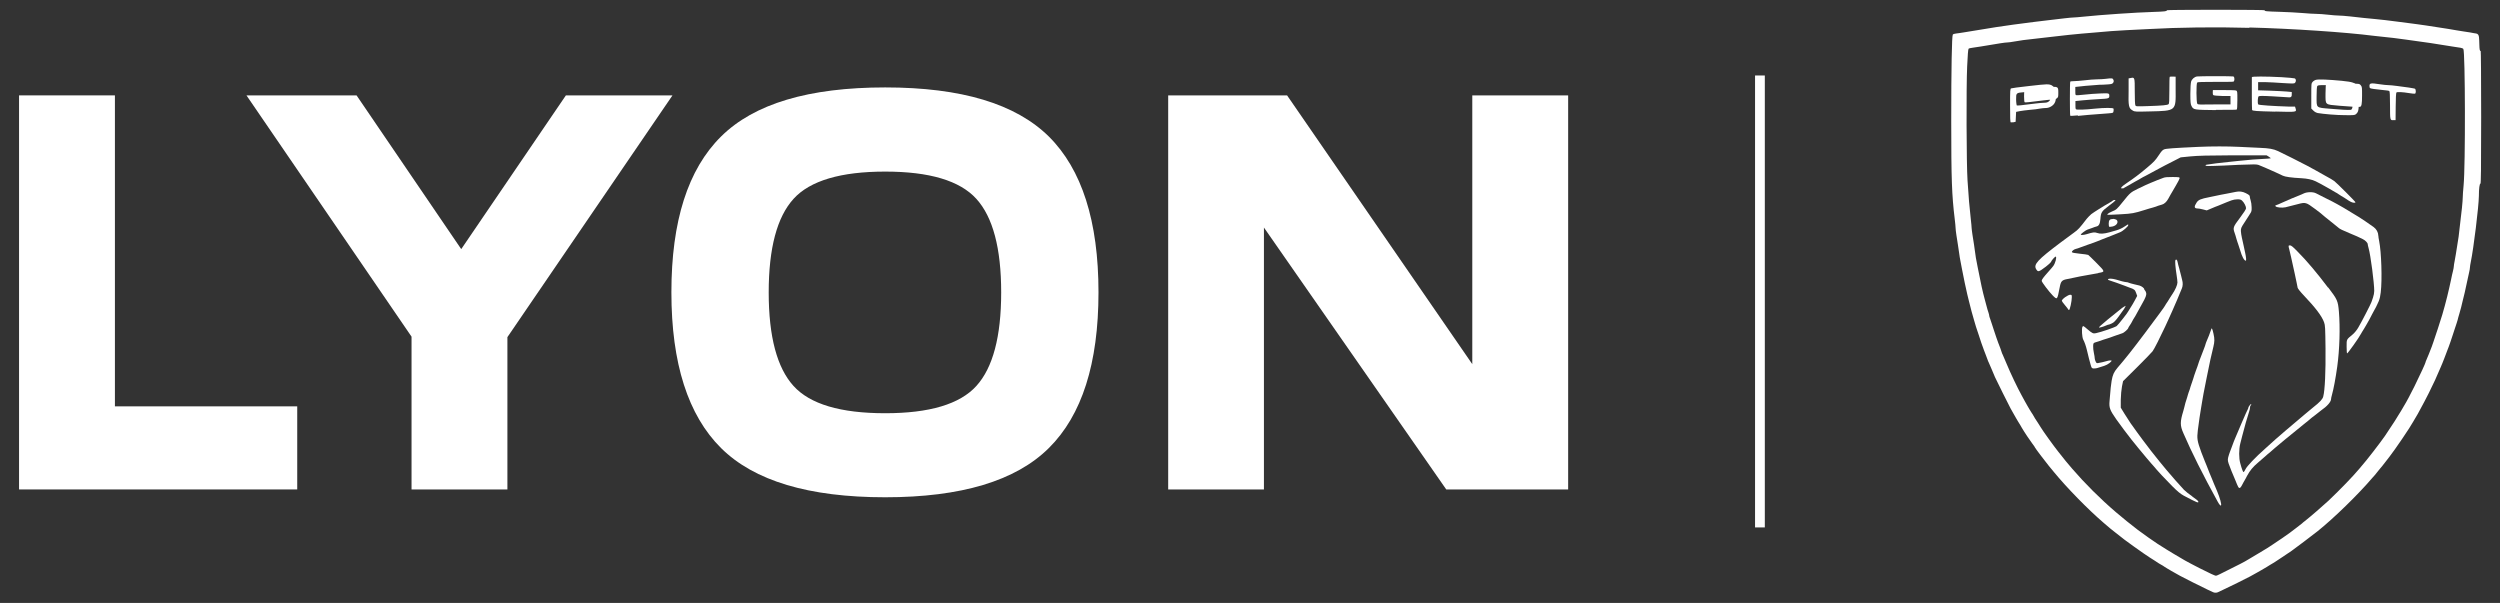 <?xml version="1.0" encoding="UTF-8"?>
<svg id="Camada_1" data-name="Camada 1" xmlns="http://www.w3.org/2000/svg" viewBox="0 0 207.33 50">
  <rect x="0" y="0" width="207.33" height="50" fill="#333333" stroke="none"/>
  <defs>
    <style>
      .cls-1 {
        fill: #fff;
      }
    </style>
  </defs>
  <path class="cls-1" d="M192.91,6.89c-.02.05-.05.43-.05.85,0,.99-.08.92,1.15,1.03.85.07,1.49.11,1.69.09.15,0,.19-.23.19-.95,0-.64,0-.71-.1-.83-.08-.1-.14-.13-.3-.13-.11,0-.48-.03-.82-.07s-.85-.07-1.16-.07c-.49,0-.55,0-.6.09h0ZM169.77,7.24c-.25.02-.51.05-.58.07-.07.01-.35.05-.63.07-.72.06-.7.05-.7.61,0,.26.02.47.05.49.05.03.34,0,1.51-.15.31-.04.66-.07.79-.07.16,0,.27-.03.36-.1.12-.09.13-.13.13-.46,0-.54,0-.54-.92-.46h0Z"/>
  <g>
    <path class="cls-1" d="M179.69.86c.05.07-.16.1-1.12.13-1.4.04-4.34.24-5.76.39-.38.04-.76.07-.85.07s-.43.03-.76.07c-.32.04-.89.11-1.27.15-.38.04-.94.11-1.25.15-1.78.23-1.72.22-3.14.43-.77.12-1.83.29-2.7.44-.21.03-.49.08-.62.09-.12.01-.25.05-.27.09-.08.1-.13,2.83-.13,7.17,0,4.85.05,6.15.29,8.13.04.32.07.65.07.73,0,.08.03.36.07.61s.1.63.13.83c.03.2.08.51.1.68.02.18.07.45.1.61s.09.47.13.68c.13.67.33,1.66.44,2.1.04.16.1.42.14.57.16.65.29,1.14.43,1.6.04.12.1.35.15.51s.11.35.14.42c.02.07.06.19.09.27.02.08.12.37.21.64s.2.54.22.61.09.24.15.39.12.33.15.4c.02.07.06.17.09.22.03.05.13.29.23.53.1.24.23.56.3.71.17.37,1.17,2.37,1.29,2.59.05.09.15.27.22.39.06.12.16.28.21.37.05.08.11.19.14.24s.09.16.14.23c.04.07.15.23.22.37.24.41.68,1.06.89,1.34.12.15.21.29.21.31,0,.03.81,1.11,1.14,1.51.13.16.32.39.42.51,1.05,1.28,2.8,3.08,4.13,4.22.59.51.61.52.98.81.19.15.35.28.37.29.1.12,2.13,1.57,2.48,1.78.04.03.21.14.38.24.35.23.45.3.59.37.05.03.17.09.24.15.08.05.19.12.24.15s.21.12.34.2c.14.08.31.18.39.22.08.04.22.12.32.18.21.12,1.72.88,2.27,1.14.21.1.43.2.47.22.11.06.31.06.42,0,.04-.02.22-.11.4-.19.53-.24,1.91-.93,2.25-1.11.18-.1.42-.23.54-.3.12-.06.29-.16.37-.21.08-.05.19-.11.24-.14s.18-.1.27-.16.21-.13.24-.15.14-.08.22-.13c.08-.05.18-.11.21-.13.03-.02.3-.19.59-.39.28-.19.63-.43.76-.51.24-.17,1.76-1.31,2.17-1.64,1.35-1.08,3.39-3.07,4.57-4.46.05-.06.13-.15.18-.2.04-.04.15-.18.24-.3.09-.12.19-.24.22-.27.03-.03.2-.23.37-.46.18-.23.34-.45.38-.49.44-.56,1.72-2.44,1.97-2.91.03-.05.09-.17.14-.24.05-.08.16-.26.23-.39.07-.14.17-.3.2-.37.25-.45.45-.84.72-1.37.41-.82.64-1.32.98-2.13.04-.09.1-.24.14-.33.03-.08.1-.25.15-.38.04-.12.11-.27.13-.34.03-.07.07-.18.09-.24.02-.07.09-.24.15-.39s.12-.34.15-.42c.04-.14.08-.26.22-.66.03-.09.1-.3.15-.46.05-.16.11-.35.14-.42.02-.07.06-.2.09-.29.02-.09.08-.33.14-.51.06-.19.12-.43.15-.54.02-.11.07-.29.1-.42.16-.62.23-.93.41-1.78.04-.21.11-.53.15-.69s.07-.35.07-.42c0-.06.03-.27.07-.45.23-1.1.66-4.59.67-5.47,0-.63.06-1.03.13-1.02.04,0,.06-1.11.06-5.51,0-3.24-.02-5.51-.04-5.5-.07.04-.1-.1-.11-.5,0-.21-.02-.5-.03-.64q-.03-.27-.23-.3c-.11-.01-.34-.06-.51-.09s-.44-.07-.59-.09-.4-.06-.56-.09c-.32-.06-.68-.12-2.52-.4-.2-.03-.52-.08-.71-.1-.19-.02-.49-.06-.68-.09-.19-.03-.61-.08-.93-.12s-.78-.1-1.03-.13c-.24-.03-.63-.07-.85-.09s-.64-.06-.93-.09c-.28-.03-.81-.09-1.17-.13s-.78-.07-.93-.07-.54-.03-.88-.07-.77-.07-.97-.07-.71-.03-1.15-.07c-.43-.04-1.28-.08-1.9-.1-1.1-.03-1.28-.05-1.23-.13.01-.02-1.67-.04-4.06-.04s-4.07.02-4.06.04h0ZM186.53,2.28c3.54.09,7.99.39,10.33.69.23.03.6.07.83.09s.6.06.83.09c.23.03.67.09.98.13,1.22.16,2.99.42,3.96.59.23.03.49.08.59.09.1.01.21.06.24.1.16.2.18,9.73.02,11.33-.04.4-.07.85-.07,1,0,.26-.1,1.28-.21,2.1-.02.23-.07.58-.09.78s-.06.53-.1.73c-.16,1.04-.21,1.32-.27,1.64-.04.19-.07.39-.07.45,0,.06-.03.23-.07.39-.04.15-.11.45-.15.67-.21.99-.43,1.91-.74,2.96-.18.59-.57,1.79-.74,2.27-.04.11-.1.27-.13.37-.13.35-.38.96-.44,1.09-.04.08-.07.16-.07.19,0,.07-.43,1-.92,2-.34.68-.67,1.31-.86,1.61-.06.09-.12.21-.14.24-.02.04-.08.14-.13.22-.05.08-.12.19-.15.24-.13.23-.45.74-1.17,1.81-.34.5-1.59,2.12-1.93,2.49-.02.03-.12.14-.21.25-.5.6-1.55,1.69-2.55,2.64-.37.35-1.55,1.37-1.95,1.68-.12.09-.23.18-.24.2-.02.03-.85.65-1.03.79-.46.33-.87.61-.94.65-.04.02-.23.16-.43.29-.2.13-.4.26-.44.29-.04.02-.38.22-.73.44-.36.21-.68.41-.72.43s-.14.08-.22.13c-.23.15-.66.37-2.29,1.18-.15.08-.31.14-.34.14-.03,0-.21-.07-.38-.15-.62-.3-1.45-.71-1.71-.86-.15-.08-.36-.2-.48-.26-.28-.16-.3-.17-.9-.53-.29-.18-.57-.34-.61-.37-.04-.03-.21-.14-.38-.24s-.33-.21-.38-.24c-.21-.13-1.24-.85-1.63-1.15-.49-.37-1.32-1.04-1.82-1.47-1.31-1.12-2.57-2.38-3.64-3.62-.41-.48-.59-.69-1.16-1.42-.32-.4-1.27-1.71-1.43-1.99-.03-.04-.14-.21-.24-.38-.22-.33-.29-.44-.37-.59-.03-.05-.09-.17-.15-.24-.05-.08-.12-.19-.15-.24s-.12-.21-.2-.34c-.08-.14-.18-.31-.22-.39-.04-.08-.15-.28-.24-.44-.37-.67-.93-1.84-1.29-2.71-.14-.34-.27-.65-.3-.7-.03-.05-.07-.15-.09-.22-.04-.14-.12-.36-.29-.79-.06-.15-.12-.34-.15-.42-.04-.14-.08-.26-.22-.66-.03-.09-.1-.3-.15-.46-.05-.16-.12-.37-.15-.45-.04-.09-.07-.2-.07-.24,0-.04-.03-.17-.07-.28-.04-.11-.11-.34-.15-.51s-.11-.43-.15-.56c-.17-.62-.34-1.38-.58-2.63-.15-.78-.19-.95-.22-1.26-.05-.4-.13-.92-.22-1.47-.03-.23-.07-.48-.07-.56s-.03-.42-.07-.75c-.09-.74-.2-2.02-.27-3.2-.09-1.33-.11-7.75-.03-9.46.04-.89.08-1.43.12-1.46.03-.03.21-.07.39-.09.18-.02.45-.06.6-.09s.48-.08.73-.12.66-.11.91-.15c.24-.04.51-.07.59-.07s.32-.03.53-.07c.48-.09,1.09-.17,1.61-.22.21-.02.57-.06.78-.09s.69-.08,1.05-.12.88-.1,1.15-.13c.27-.03.73-.07,1.03-.1.3-.02.78-.06,1.07-.09.92-.09,1.88-.16,2.69-.2.43-.02,1.25-.06,1.81-.09,2.47-.14,5.51-.18,8.35-.1h0Z"/>
    <g>
      <path class="cls-1" d="M1.58,40.59V7.91h7.95v25.79h15.12v6.89H1.58Z"/>
      <path class="cls-1" d="M34.13,40.59v-12.67L20.44,7.91h9.13l8.68,12.75,8.68-12.75h8.84l-13.69,20.05v12.63h-7.95Z"/>
      <path class="cls-1" d="M73.41,41.24c-6.33,0-10.87-1.36-13.61-4.08-2.74-2.72-4.12-7.02-4.12-12.92s1.37-10.2,4.12-12.92c2.74-2.72,7.28-4.07,13.61-4.07s10.82,1.36,13.57,4.07c2.74,2.72,4.12,7.02,4.12,12.92s-1.37,10.2-4.12,12.92c-2.74,2.72-7.27,4.08-13.57,4.08ZM73.41,34.27c3.67,0,6.19-.75,7.56-2.26,1.37-1.51,2.06-4.09,2.06-7.76s-.69-6.25-2.06-7.76c-1.37-1.51-3.89-2.26-7.56-2.26s-6.23.75-7.6,2.26c-1.37,1.51-2.06,4.09-2.06,7.76s.69,6.25,2.06,7.76c1.37,1.51,3.9,2.26,7.6,2.26Z"/>
      <path class="cls-1" d="M96.88,40.59V7.91h9.86l15.36,22.29V7.91h7.95v32.68h-10.11l-15.12-21.72v21.72h-7.95Z"/>
    </g>
    <rect class="cls-1" x="145.55" y="6.26" width=".81" height="37.48"/>
    <g>
      <path class="cls-1" d="M175.25,18.16c-.28,0-.37.09-.37.39,0,.13.02.25.04.26.02.01.15,0,.29-.03.34-.08.51-.37.32-.55h0s-.16-.08-.29-.08Z"/>
      <path class="cls-1" d="M174.79,17.73c-.06.11-.13.1,1.1.04.93-.05,1.12-.09,1.95-.35.24-.07.56-.18.71-.21.15-.04.35-.11.44-.15.09-.03.23-.07.3-.09.18-.04.39-.23.52-.47.06-.12.16-.28.2-.36.05-.08.11-.18.13-.22s.16-.29.32-.55c.16-.26.29-.53.3-.58h0c0-.1,0-.1-.57-.11-.42,0-.64.01-.78.07-.47.18-.59.22-.74.29-.09.04-.23.1-.32.13-.25.1-.46.2-1.06.49-.59.29-.64.33-1.24,1.08-.48.6-.54.66-.9.8-.17.07-.32.16-.35.21Z"/>
      <path class="cls-1" d="M169.65,8.96c.3,0,.61-.18.74-.41.09-.16.11-.27.11-.64s-.01-.47-.11-.61c-.06-.09-.17-.19-.23-.22-.26-.12-.36-.12-1.85.05-.96.11-1.43.17-1.52.2-.08.02-.09.14-.09,1.41,0,1.07.01,1.39.06,1.41.03,0,.14,0,.23-.01l.17-.04.02-.41.02-.41.29-.06c.16-.03.55-.08.85-.11.31-.02.68-.07.82-.1.14-.02.35-.05.46-.05ZM167.25,8.74s-.05-.22-.05-.49c0-.55-.01-.55.7-.61.28-.02.56-.06.63-.07.07-.02.33-.05.58-.07h0c.92-.07.92-.08.92.46,0,.33,0,.37-.13.46-.09.07-.2.1-.36.1-.12,0-.48.03-.78.07-1.17.15-1.46.18-1.51.15Z"/>
      <path class="cls-1" d="M176.05,15.64s.12-.07.16-.09.18-.1.32-.18c.13-.08.38-.22.56-.32.18-.09.38-.21.46-.26.08-.05.26-.15.39-.21.27-.14.67-.36,1.17-.63.19-.1.65-.35,1.04-.54l.7-.36.81-.08c.63-.06,1.42-.08,3.56-.09h2.75s.18.11.18.11c.1.06.18.13.16.14-.01.01-.37.04-.79.06-.42.02-1.01.06-1.3.1-.29.03-.88.08-1.29.13-.69.06-1.66.19-1.94.24-.08.02-.1.04-.06.08.03.03.26.04.65.02.33,0,1.26-.05,2.07-.09,1.32-.05,1.49-.05,1.66.01.1.04.38.16.62.26.42.18,1.13.5,1.39.63.18.09.71.17,1.54.21q.73.04,1.17.25c.24.12.59.3.77.41.19.11.37.21.41.23.04.02.14.08.22.13.08.05.19.12.24.14.05.02.18.1.28.17.1.07.19.13.2.13s.16.09.33.2c.17.12.38.25.46.29.16.09.4.12.4.04,0-.05-1.54-1.59-1.75-1.75-.12-.09-.37-.24-.78-.46-.12-.07-.3-.17-.39-.22-.09-.06-.28-.16-.41-.23-.13-.07-.44-.23-.68-.37-.45-.24-2.02-1.03-2.41-1.21-.39-.18-.74-.24-1.51-.27-.41-.02-1.17-.05-1.68-.08h0c-1.05-.05-2.26-.05-3.41,0-2.14.1-2.68.14-2.85.21-.13.05-.24.18-.43.47-.3.45-.4.56-1.01,1.07-.56.48-1.11.89-1.64,1.24-.24.16-.44.32-.46.36-.04.1.02.14.12.07Z"/>
      <path class="cls-1" d="M171.71,24.44c-.21,0-.72.37-.72.51,0,.03.12.19.27.37.15.18.27.33.27.35,0,.02.03.04.06.04.07,0,.23-.73.23-1.06,0-.18-.01-.2-.11-.2Z"/>
      <path class="cls-1" d="M188.71,9.25c1.77.05,1.76.05,1.67-.25l-.05-.16h-.51c-1.26-.04-2.5-.12-2.54-.18-.07-.11-.04-.6.03-.67.05-.04.31-.05,1.18,0,.61.03,1.19.07,1.29.08.21.03.3-.05.28-.28v-.16s-.43-.04-.43-.04c-.23-.02-.85-.05-1.39-.07l-.97-.03v-.68h.58c.32.01,1,.04,1.5.08.87.05.92.05.99-.03.1-.14.08-.31-.04-.36-.06-.02-.55-.07-1.09-.1h0c-1.35-.07-2.46-.07-2.46,0-.01.68,0,2.68.02,2.72.05.08.3.1,1.92.14Z"/>
      <path class="cls-1" d="M176.86,9.17c.19.1.25.1,1.44.07,2.17-.05,2.15-.03,2.13-1.81v-1.07s-.23-.01-.23-.01c-.12,0-.24,0-.26.02-.02.02-.03.53-.03,1.12,0,.87-.01,1.1-.07,1.15-.09.08-.47.12-1.74.16-.93.03-.96.03-1.01-.07-.03-.06-.05-.47-.05-1.15,0-1.17,0-1.18-.34-1.11l-.17.03v1.04c-.03,1.26.01,1.45.34,1.62Z"/>
      <path class="cls-1" d="M192.18,9.37c.53.09,1.59.18,2.28.18.75.01.82,0,.92-.08.22-.2.24-.31.24-1.23,0-.81,0-.88-.11-1.06-.18-.32-.36-.38-1.31-.48h0c-1.07-.1-1.91-.14-2.13-.08-.09.02-.22.1-.28.17-.11.12-.11.16-.11,1.17v1.04l.17.17c.1.1.24.18.33.19ZM192.12,8c0-.42.02-.79.05-.85.05-.08.11-.09.6-.09.3,0,.82.03,1.15.07.34.04.7.07.81.07.16,0,.22.02.3.13.09.12.1.19.1.83,0,.72-.04.94-.19.95-.2.02-.84-.01-1.68-.09-1.22-.1-1.14-.04-1.14-1.02Z"/>
      <path class="cls-1" d="M183.77,9.11c.92,0,1.68,0,1.72-.02.04-.02.06-.25.06-.78,0-.7,0-.75-.1-.8-.06-.03-.43-.04-1.01-.04h-.92s-.01.19-.01.19c0,.1,0,.19.05.23.04.03.33.06.74.07h.68v.7h-1.34c-1.21.02-1.35.02-1.41-.05-.09-.11-.1-1.69-.01-1.77.04-.04.49-.05,1.48-.05.79,0,1.47,0,1.52-.02.11-.03.12-.38,0-.43h0c-.08-.03-2.78-.03-3.01,0-.22.03-.44.22-.5.44-.03.12-.06.51-.06,1.01,0,.67.02.85.09.99.17.33.19.33,2.03.35Z"/>
      <path class="cls-1" d="M172.33,9.61c.52-.06.97-.09,2.53-.21.38-.03.39-.03.42-.18.01-.08.01-.18,0-.21-.03-.08-.74-.08-1.54,0-.82.09-1.52.11-1.58.05-.03-.03-.05-.19-.04-.37v-.31s.6-.06.6-.06c.32-.03.93-.08,1.35-.1.8-.04.86-.06.86-.26,0-.23-.01-.24-.75-.21-.37.01-.98.06-1.34.1-.4.05-.67.06-.7.03-.02-.02-.04-.18-.03-.36v-.31s.84-.09.84-.09c.46-.04.97-.08,1.15-.09.18,0,.49-.01.7-.03.32-.02.39-.05.45-.14.05-.08.06-.14.02-.24h0c-.06-.14-.1-.15-.66-.08-.16.02-.48.04-.71.04-.23,0-.69.04-1.02.08s-.74.07-.89.07-.29.02-.3.04c-.04.07-.04,2.79,0,2.83.02.02.3,0,.62-.03Z"/>
      <path class="cls-1" d="M193.06,23.84c-.87-1.16-1.76-2.22-2.55-3.01h0c-.35-.36-.5-.48-.59-.48-.15,0-.15.02-.06.36.03.14.1.43.15.64.04.21.11.52.15.68.04.16.1.47.15.68.04.21.11.53.15.71.04.18.08.37.09.45.02.07.23.34.49.61.99,1.04,1.52,1.74,1.7,2.25.09.25.1.42.12,2.17.02,1.91-.05,3.47-.19,3.99-.05.21-.28.46-.84.9-.18.15-.37.3-.41.34-.04.04-.18.16-.3.25-.55.45-2.7,2.29-2.77,2.38-.01.01-.24.22-.51.46-.78.69-1.5,1.44-1.62,1.7-.06.13-.13.23-.16.23-.04,0-.14-.24-.27-.73-.12-.41-.12-1.16,0-1.63.04-.19.12-.47.16-.63.17-.67.43-1.6.58-2.04.04-.11.07-.26.07-.33,0-.07.02-.15.05-.16.03-.01.05-.06.05-.1,0-.05-.04-.02-.12.07-.07.08-.12.18-.12.21s-.02.09-.04.12c-.02.02-.26.55-.52,1.16-.26.61-.5,1.18-.54,1.27-.06.14-.13.31-.3.78-.04.11-.1.27-.14.37-.04.09-.09.28-.13.41-.06.25-.04.35.14.8.02.07.09.22.13.34.08.21.16.38.29.69.04.09.12.29.18.44.14.36.23.37.4.05.06-.13.17-.31.22-.4.05-.09.15-.26.2-.37.25-.46.48-.74.94-1.13.27-.23.54-.47.6-.52.06-.06.21-.19.34-.29.13-.11.31-.26.4-.35.41-.35,1.41-1.18,1.61-1.33.12-.09.24-.19.27-.22.03-.03.27-.23.54-.44.27-.21.52-.42.55-.45.03-.03.2-.17.37-.29.17-.13.31-.24.33-.26.01-.01.1-.08.19-.15.51-.35.83-.72.83-.95,0-.05.03-.19.07-.33.14-.49.31-1.41.44-2.34.2-1.45.25-3.22.14-4.58-.08-.89-.12-.99-.88-1.99Z"/>
      <path class="cls-1" d="M185.55,16.53c.23,0,.3.02.4.12.16.15.32.46.32.62,0,.08-.18.36-.51.8-.56.74-.59.82-.44,1.24.04.11.11.33.15.49.05.16.11.37.15.46.03.09.1.3.15.46.16.56.34.9.48.9.05,0,.02-.32-.05-.63-.03-.12-.09-.39-.13-.61-.04-.21-.11-.52-.15-.68-.04-.16-.07-.4-.08-.54,0-.22.02-.29.28-.68.16-.24.3-.46.31-.48.01-.03.09-.15.17-.27.13-.19.14-.25.13-.56,0-.18-.04-.44-.08-.55-.04-.12-.07-.26-.07-.32,0-.09-.07-.15-.35-.29h0q-.38-.19-.8-.1c-.16.03-.48.1-.71.14-.39.07-.59.11-1.49.3-.72.14-.9.22-1.05.43-.24.36-.22.51.07.51.07,0,.28.03.45.08l.31.08.38-.16c.2-.09.46-.19.57-.23.11-.04.26-.1.34-.14.08-.03.23-.09.34-.14.11-.04.29-.11.41-.16.13-.05.34-.09.5-.09Z"/>
      <path class="cls-1" d="M183.58,40.05c-.03-.08-.09-.22-.13-.32-.09-.2-.36-.87-.46-1.14-.04-.11-.1-.26-.14-.34-.06-.15-.16-.4-.29-.74-.35-.96-.37-1.14-.29-1.83.09-.72.2-1.46.27-1.85.03-.16.07-.4.09-.54.04-.29.13-.75.37-1.95.25-1.25.39-1.92.56-2.58.1-.41.11-.65.01-1.08h0c-.09-.42-.15-.53-.19-.37-.07.23-.31.85-.37.96-.02.05-.07.16-.09.24-.02.08-.08.27-.14.41-.06.15-.12.32-.15.39-.02.07-.09.24-.15.39-.06.15-.13.33-.15.41-.02.08-.12.37-.22.63-.1.27-.19.55-.21.63-.02.08-.06.2-.09.27-.03.07-.09.25-.14.41-.04.16-.11.37-.15.46-.03.09-.1.3-.14.46-.05.16-.11.36-.14.44-.02.08-.06.22-.08.32-.02.09-.06.25-.09.34-.28.91-.28,1.22,0,1.85.67,1.56,1.63,3.47,2.84,5.67.13.24.24.37.28.33.07-.07-.09-.64-.33-1.21-.13-.3-.25-.6-.29-.68Z"/>
      <path class="cls-1" d="M197.23,19.52c0-.26-.15-.52-.38-.69-.33-.24-1.14-.79-1.22-.83-.04-.02-.13-.07-.2-.12-.11-.07-.54-.33-1.04-.63-.05-.03-.14-.08-.19-.11-.05-.03-.23-.13-.39-.22s-.59-.32-.95-.49c-.36-.18-.72-.36-.79-.4h0c-.25-.13-.76-.12-1.03.02-.05.03-.19.09-.32.14-.12.05-.29.12-.37.15-.09.04-.23.1-.32.13-.22.09-.45.19-.82.36-.18.08-.37.17-.43.18-.09.02-.1.05-.06.1.08.1.55.14.82.08.56-.14.78-.2,1.06-.27.59-.16.67-.13,1.34.37.33.24.61.46.62.48.02.03.31.26,1.02.83.15.12.32.25.37.3.11.1.29.18.88.43.48.19.86.37,1.12.5.21.1.41.31.41.42,0,.04.03.18.07.32.17.58.47,2.91.47,3.56,0,.14-.04.37-.1.54-.05.16-.11.33-.13.38-.05.16-.86,1.73-1.09,2.11-.12.21-.31.44-.45.56-.55.46-.52.4-.52,1.03,0,.31.02.56.04.56.06,0,1.02-1.35,1.14-1.61.02-.04.08-.14.13-.22.05-.08.12-.19.15-.24.03-.05.12-.21.2-.34.08-.14.18-.31.22-.39.04-.08.15-.29.24-.46.56-1.01.64-1.21.71-1.8.13-1.08.05-3.36-.13-4.25-.04-.18-.07-.39-.07-.47Z"/>
      <path class="cls-1" d="M181.83,41.18c-.27-.18-.58-.43-.71-.56-.43-.46-.98-1.09-1.47-1.67-.1-.12-.35-.42-.56-.68-.32-.39-1.07-1.34-1.4-1.8-.05-.07-.24-.33-.42-.57-.45-.6-.74-1.03-1.09-1.6l-.3-.49v-.66c.01-.39.05-.84.1-1.1l.09-.44,1.15-1.14c.63-.63,1.22-1.23,1.3-1.34.13-.17.64-1.18,1.04-2.04.07-.16.2-.43.28-.61.27-.58.38-.85.72-1.63.18-.43.36-.85.39-.94.08-.19.09-.46.02-.69-.03-.09-.07-.26-.09-.37-.02-.11-.09-.37-.15-.58-.06-.21-.13-.46-.14-.55h0c-.03-.18-.12-.24-.18-.15-.04.07,0,.63.1,1.24.04.24.07.52.07.62,0,.19-.18.62-.44.99-.08.12-.15.22-.15.23,0,.01-.1.17-.21.34-.12.17-.22.33-.23.36-.03.08-.61.86-1.61,2.2-1.18,1.57-1.62,2.12-2.34,2.96-.29.35-.39.56-.48,1.08-.06.34-.08.6-.17,1.66-.05.56.02.75.54,1.5.19.28,1.14,1.55,1.28,1.71.05.07.31.37.55.68.43.53,1.06,1.27,1.11,1.32.01.01.09.1.17.19.29.36.95,1.07,1.54,1.66.48.48.7.65.97.8,1.14.6,1.23.63,1.2.48,0-.05-.23-.23-.5-.41Z"/>
      <path class="cls-1" d="M174,22.64c.6-.1.6-.09-.12-.82-.35-.35-.66-.66-.7-.68-.04-.02-.36-.07-.7-.1-.45-.05-.63-.08-.65-.13-.03-.08.16-.23.33-.27.07-.01.24-.07.39-.13.15-.05.42-.16.61-.22.19-.06.39-.14.46-.16.07-.02.22-.09.34-.13.12-.05.29-.11.37-.15.08-.03.24-.1.36-.14.11-.04.3-.11.41-.16.11-.04.27-.11.35-.14.08-.03.24-.1.37-.15.23-.09.68-.48.68-.59,0-.09,0-.09-.33.13-.17.12-.44.24-.65.3-.19.05-.46.13-.6.17-.43.12-.76.14-.99.05-.23-.08-.36-.06-.88.1-.24.07-.49.09-.49.03,0-.05.44-.38.56-.41.05-.01.22-.07.37-.13s.32-.12.38-.13c.19-.04.29-.22.32-.61.04-.56.1-.65.71-1.11.3-.22.54-.42.54-.44h0c0-.06-.17-.04-.23.02-.03.03-.16.12-.28.18-.45.25-1.32.8-1.5.94-.1.08-.27.26-.38.39-.59.77-.7.89-1.05,1.14-.21.15-.71.52-1.11.82-1.93,1.45-2.26,1.82-2.03,2.21.16.26.21.24.81-.21.21-.16.39-.33.41-.37.05-.15.36-.49.41-.46.09.06-.04.55-.21.78-.04.06-.23.28-.41.48-.42.47-.55.65-.55.75s.62.92.93,1.23c.37.36.36.36.57-.72.09-.48.18-.58.63-.66.12-.02.32-.06.44-.09.12-.03.4-.09.62-.13.22-.04.57-.11.78-.14.2-.04.54-.1.73-.13Z"/>
      <path class="cls-1" d="M176.29,25.36s-.16.07-.34.21c-.32.25-.94.75-1.14.92-.6.5-.75.64-.74.67.03.03.36-.06.6-.17.09-.04.18-.07.21-.07s.14-.04.26-.1c.16-.07.29-.2.55-.55.18-.25.4-.55.47-.66h0c.08-.12.13-.23.12-.26Z"/>
      <path class="cls-1" d="M200.29,7.36s-.27-.07-.53-.1c-.25-.03-.69-.09-.97-.13-.28-.04-.61-.07-.73-.07s-.43-.03-.68-.07h0c-.81-.13-.9-.1-.87.2.01.13.03.14.36.19.19.03.54.07.78.09.24.02.47.05.5.08.04.03.06.33.06,1.18,0,1.25,0,1.26.3,1.23h.16s.01-1.13.01-1.13c0-.63.03-1.14.06-1.16.06-.06.51-.04,1.04.05.24.04.46.06.5.05.09-.03.09-.34,0-.41Z"/>
      <path class="cls-1" d="M175.11,29.9s-.11-.02-.26.01c-.31.09-.69.18-.85.2-.11.02-.14,0-.2-.12-.04-.08-.08-.2-.08-.27s-.03-.27-.07-.45c-.04-.18-.07-.43-.06-.57.01-.23.02-.25.16-.3.08-.02.22-.07.32-.1.09-.03.25-.09.34-.12.09-.03.24-.08.32-.1.08-.02.37-.12.63-.22.27-.1.56-.2.64-.22.15-.04.5-.36.5-.44,0-.02.06-.12.13-.22s.15-.23.17-.28c.02-.05.07-.14.1-.19.11-.16.26-.42.45-.78.1-.19.24-.43.3-.54.29-.51.37-.72.34-.88-.02-.09-.06-.18-.1-.22-.04-.03-.07-.09-.07-.12,0-.08-.23-.25-.39-.29-.07-.01-.27-.06-.46-.11-.19-.04-.37-.1-.42-.12-.05-.03-.14-.05-.19-.05s-.22-.03-.37-.07c-.14-.04-.37-.11-.52-.15h0c-.3-.08-.6-.1-.64-.02-.03.05,0,.06.19.12.13.03.85.29,1.19.42.15.06.32.12.39.15.39.13.46.18.55.44l.09.25-.18.34c-.1.19-.26.47-.37.63-.1.16-.19.3-.19.31,0,.06-.86,1.15-.96,1.22-.18.12-1.28.5-1.72.59-.23.05-.3.02-.71-.33-.34-.29-.35-.3-.41-.19-.08.15-.03.86.06,1.04.12.23.22.51.31.88.13.55.22.91.31,1.22.08.27.09.29.24.31.09,0,.26-.01.38-.06.13-.04.36-.11.51-.16.29-.09.66-.37.6-.45Z"/>
    </g>
  </g>
</svg>